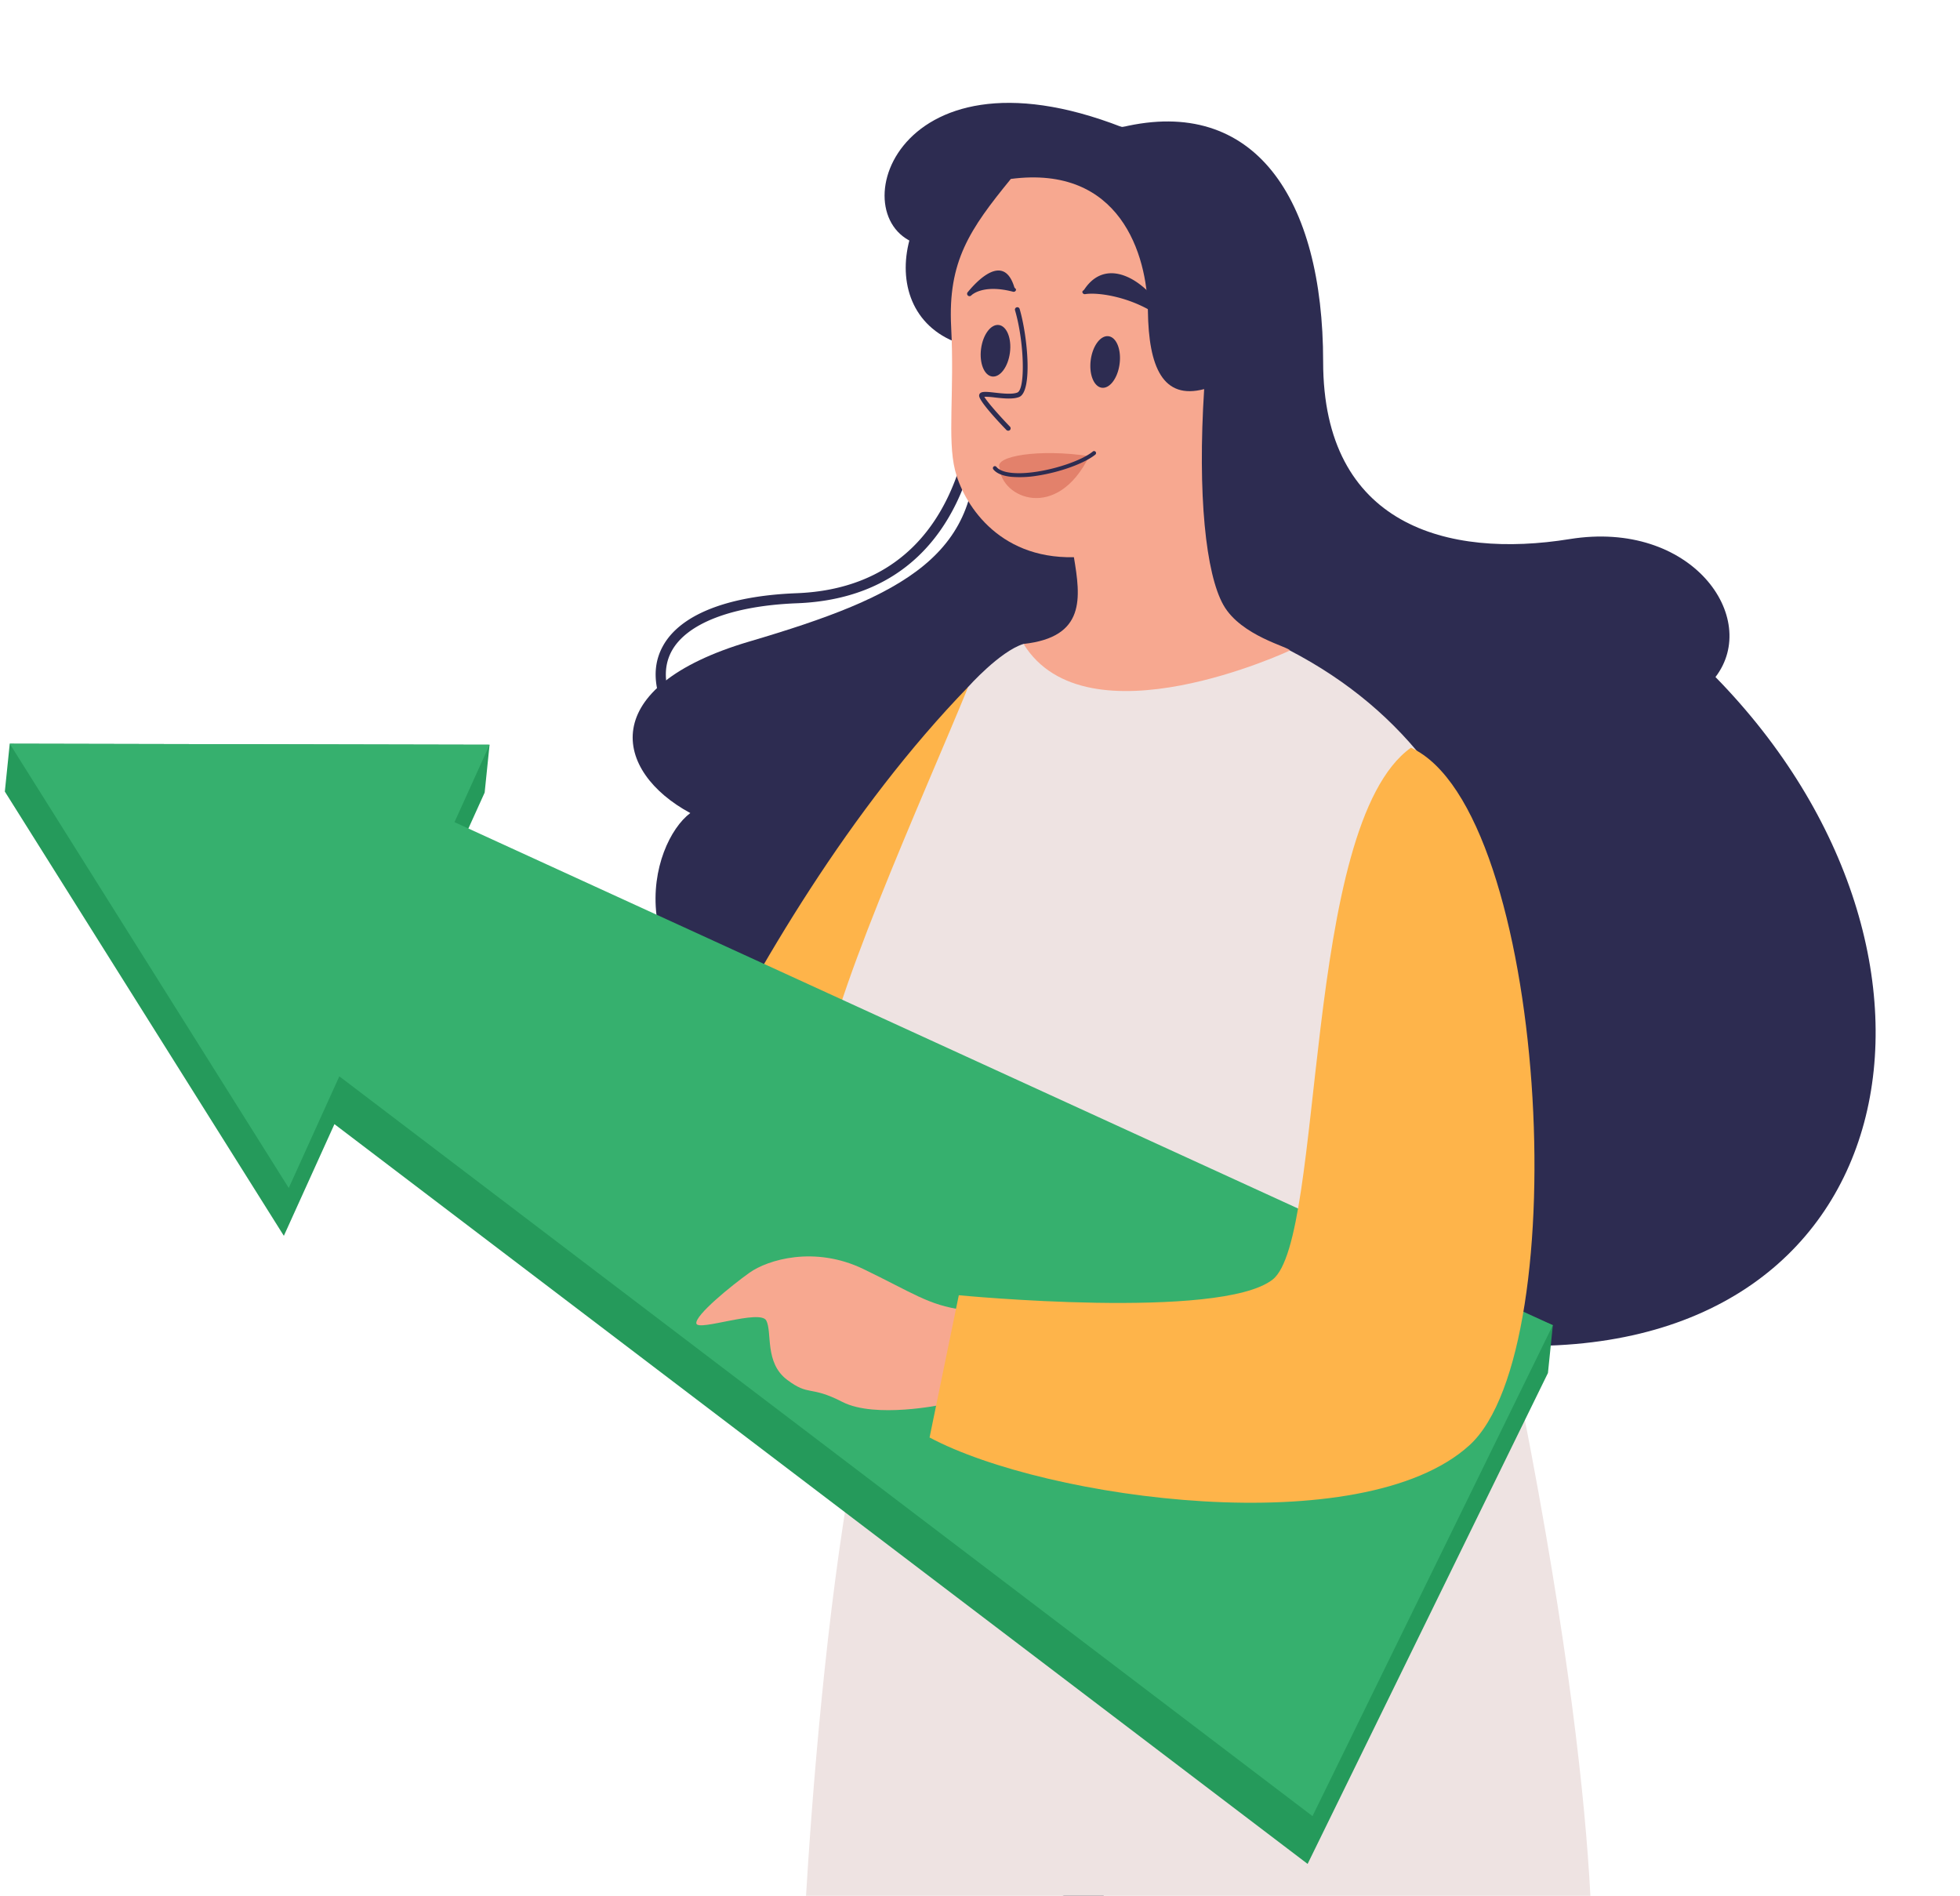 <svg width="152" height="147" fill="none" xmlns="http://www.w3.org/2000/svg"><path d="M52.459 56.397a.39.39 0 0 1-.335-.181c-1.409-2.346-1.656-4.398-.727-6.098 1.327-2.451 5.014-3.916 10.383-4.121 7.329-.282 11.96-4.725 13.39-12.822a.39.39 0 0 1 .602-.275.39.39 0 0 1 .168.412c-1.502 8.51-6.39 13.166-14.13 13.464-5.008.193-8.546 1.547-9.724 3.713-.78 1.441-.545 3.232.716 5.325a.388.388 0 0 1-.334.59l-.01-.007z" fill="#2D2C51"/><path d="M71.574 19.027c-6.574-1.373-2.6-16.2 15.443-9.168 10.244-2.446 15.594 5.501 15.594 18.186 0 12.685 9.636 15.284 19.112 13.756 9.476-1.529 14.832 6.111 11.314 10.696 21.099 21.55 15.138 53.339-16.512 51.811-31.65-1.528-56.417-22.313-56.417-22.313-12.69-6.42-9.636-16.66-6.575-18.952-5.958-3.214-7.343-9.786 4.587-13.303 11.93-3.516 18.347-6.724 17.43-16.506-.916-9.783-3.976-14.207-3.976-14.207z" fill="#2D2C51"/><path d="M64.691 154.125c.305 42.486 6.116 83.75 6.116 83.75h22.628s3.67-55.02 4.587-55.325c.918-.305-12.843-36.672-12.843-36.672l-20.488 8.247z" fill="#22213E"/><path d="M75.087 53.257c-18.347 18.951-28.744 48.905-28.744 48.905s11.621 10.086 14.066 8.559c2.446-1.526 18.349-19.263 18.349-19.263l-3.671-38.2z" fill="#FEB44A"/><path d="M62.01 157.124c12.786 2.469 33.742 4.372 61.29-.453 0 0 1.834-12.838-5.911-50.944 3.465-25.26.814-45.848-17.354-55.287 0 0-3.236-1.157-20.666-.509-1.835.575-4.282 3.326-4.282 3.326-3.364 8.253-11.314 25.676-11.314 30.871 0 5.196 4.892 14.061 5.198 17.423-5.809 18.034-6.962 55.573-6.962 55.573z" fill="#EEE3E2"/><path d="M120.045 106.461l.379-3.706-85.556-35.297 2.718-6.003.38-3.709-37.211-.078-.38 3.709 21.638 34.448 3.923-8.66 75.471 57.361 18.638-38.065z" fill="#259A5B"/><path d="M120.424 102.755L35.247 63.749l2.719-6.003-37.211-.078 21.638 34.448 3.923-8.658 75.47 57.362 18.638-38.065z" fill="#36B06E"/><path d="M89.972 38.904c7.476 1.303 11.818-5.649 9.65-11.124.608-11.212-4.181-22.25-20.953-16.253-8.347 1.043-11.565 12.08-4.696 14.948 9.13 8.083 15.999 12.429 15.999 12.429z" fill="#2D2C51"/><path d="M100.035 50.44c0-.26-3.782-1.106-5.153-3.518-1.37-2.412-2.02-8.542-1.498-16.752-3.196.846-4.305-1.696-4.363-6.063-.058-4.367-2.15-11.34-10.629-10.233-3.194 3.91-4.89 6.388-4.629 11.472.262 5.085-.305 8.69.304 11.124.61 2.434 3.218 6.866 9.216 6.735.522 3.13.935 6.198-3.907 6.725 4.885 7.912 20.659.51 20.659.51z" fill="#F7A890"/><path d="M90.26 24.75a.182.182 0 0 0 .173-.072c.063-.082.014-.17-.036-.261-1.323-2.488-4.482-4.704-6.304-1.978-.057.086-.169.113-.154.215a.189.189 0 0 0 .214.154c1.007-.168 3.804.216 6.02 1.907a.188.188 0 0 0 .088.035zm-15.093-1.786a.19.19 0 0 0 .154-.055c.035-.038.906-.898 3.243-.288a.185.185 0 0 0 .226-.133c.026-.1-.103-.13-.132-.229-.934-3.05-3.498.28-3.603.388a.188.188 0 0 0-.04.204.184.184 0 0 0 .152.113zm3 10.432a.181.181 0 0 0 .154-.051.187.187 0 0 0 0-.264c-.857-.89-1.8-1.966-1.987-2.318.267 0 .533.019.797.055.667.076 1.425.155 1.905-.034 1.06-.427.652-4.745.037-6.83a.186.186 0 0 0-.232-.125.186.186 0 0 0-.125.232c.715 2.425.82 6.12.18 6.377-.392.155-1.13.076-1.725.01-.745-.084-1.194-.135-1.238.208-.045.343 1.127 1.658 2.12 2.689.03.03.071.049.114.05zm7.28-3.332c-.618-.081-1.003-1.041-.86-2.144.144-1.102.761-1.93 1.38-1.849.617.081 1.002 1.04.858 2.143-.143 1.103-.76 1.93-1.379 1.85z" fill="#2D2C51"/><path d="M76.941 29.193c-.618-.08-1.002-1.04-.859-2.143.144-1.103.76-1.93 1.379-1.85.618.082 1.003 1.041.86 2.144-.144 1.103-.761 1.93-1.38 1.85z" fill="#2D2C51"/><path d="M84.468 35.369c-3.857-.586-7.399-.008-6.95.901.133 2.345 4.444 4.19 6.95-.901z" fill="#E3816B"/><path d="M80.438 36.886c1.777-.27 3.68-.965 4.501-1.633a.155.155 0 0 0 .027-.22.153.153 0 0 0-.22-.02c-1.097.897-4.36 1.858-6.31 1.65-.566-.06-.967-.22-1.162-.461a.155.155 0 0 0-.163-.053.155.155 0 0 0-.076.246c.25.312.71.501 1.369.576a8.247 8.247 0 0 0 2.034-.085z" fill="#2D2C51"/><path d="M74.661 101.555c-2.632-.337-3.929-1.338-7.71-3.158-3.78-1.82-7.414-.72-8.83.29-1.417 1.011-4.241 3.31-4.117 3.938.124.628 4.958-1.141 5.424-.228.467.914-.141 3.261 1.6 4.581 1.742 1.321 1.763.422 4.304 1.728 2.541 1.305 7.743.206 7.743.206l1.586-7.357z" fill="#F7A890"/><path d="M109.42 57.976c-8.464 6.043-6.649 38.072-10.731 41.244-4.082 3.172-24.333 1.212-24.333 1.212l-2.268 11.03c9.068 4.835 33.554 8.159 41.867.604 8.312-7.555 6.045-49.256-4.535-54.09z" fill="#FEB44A"/></svg>